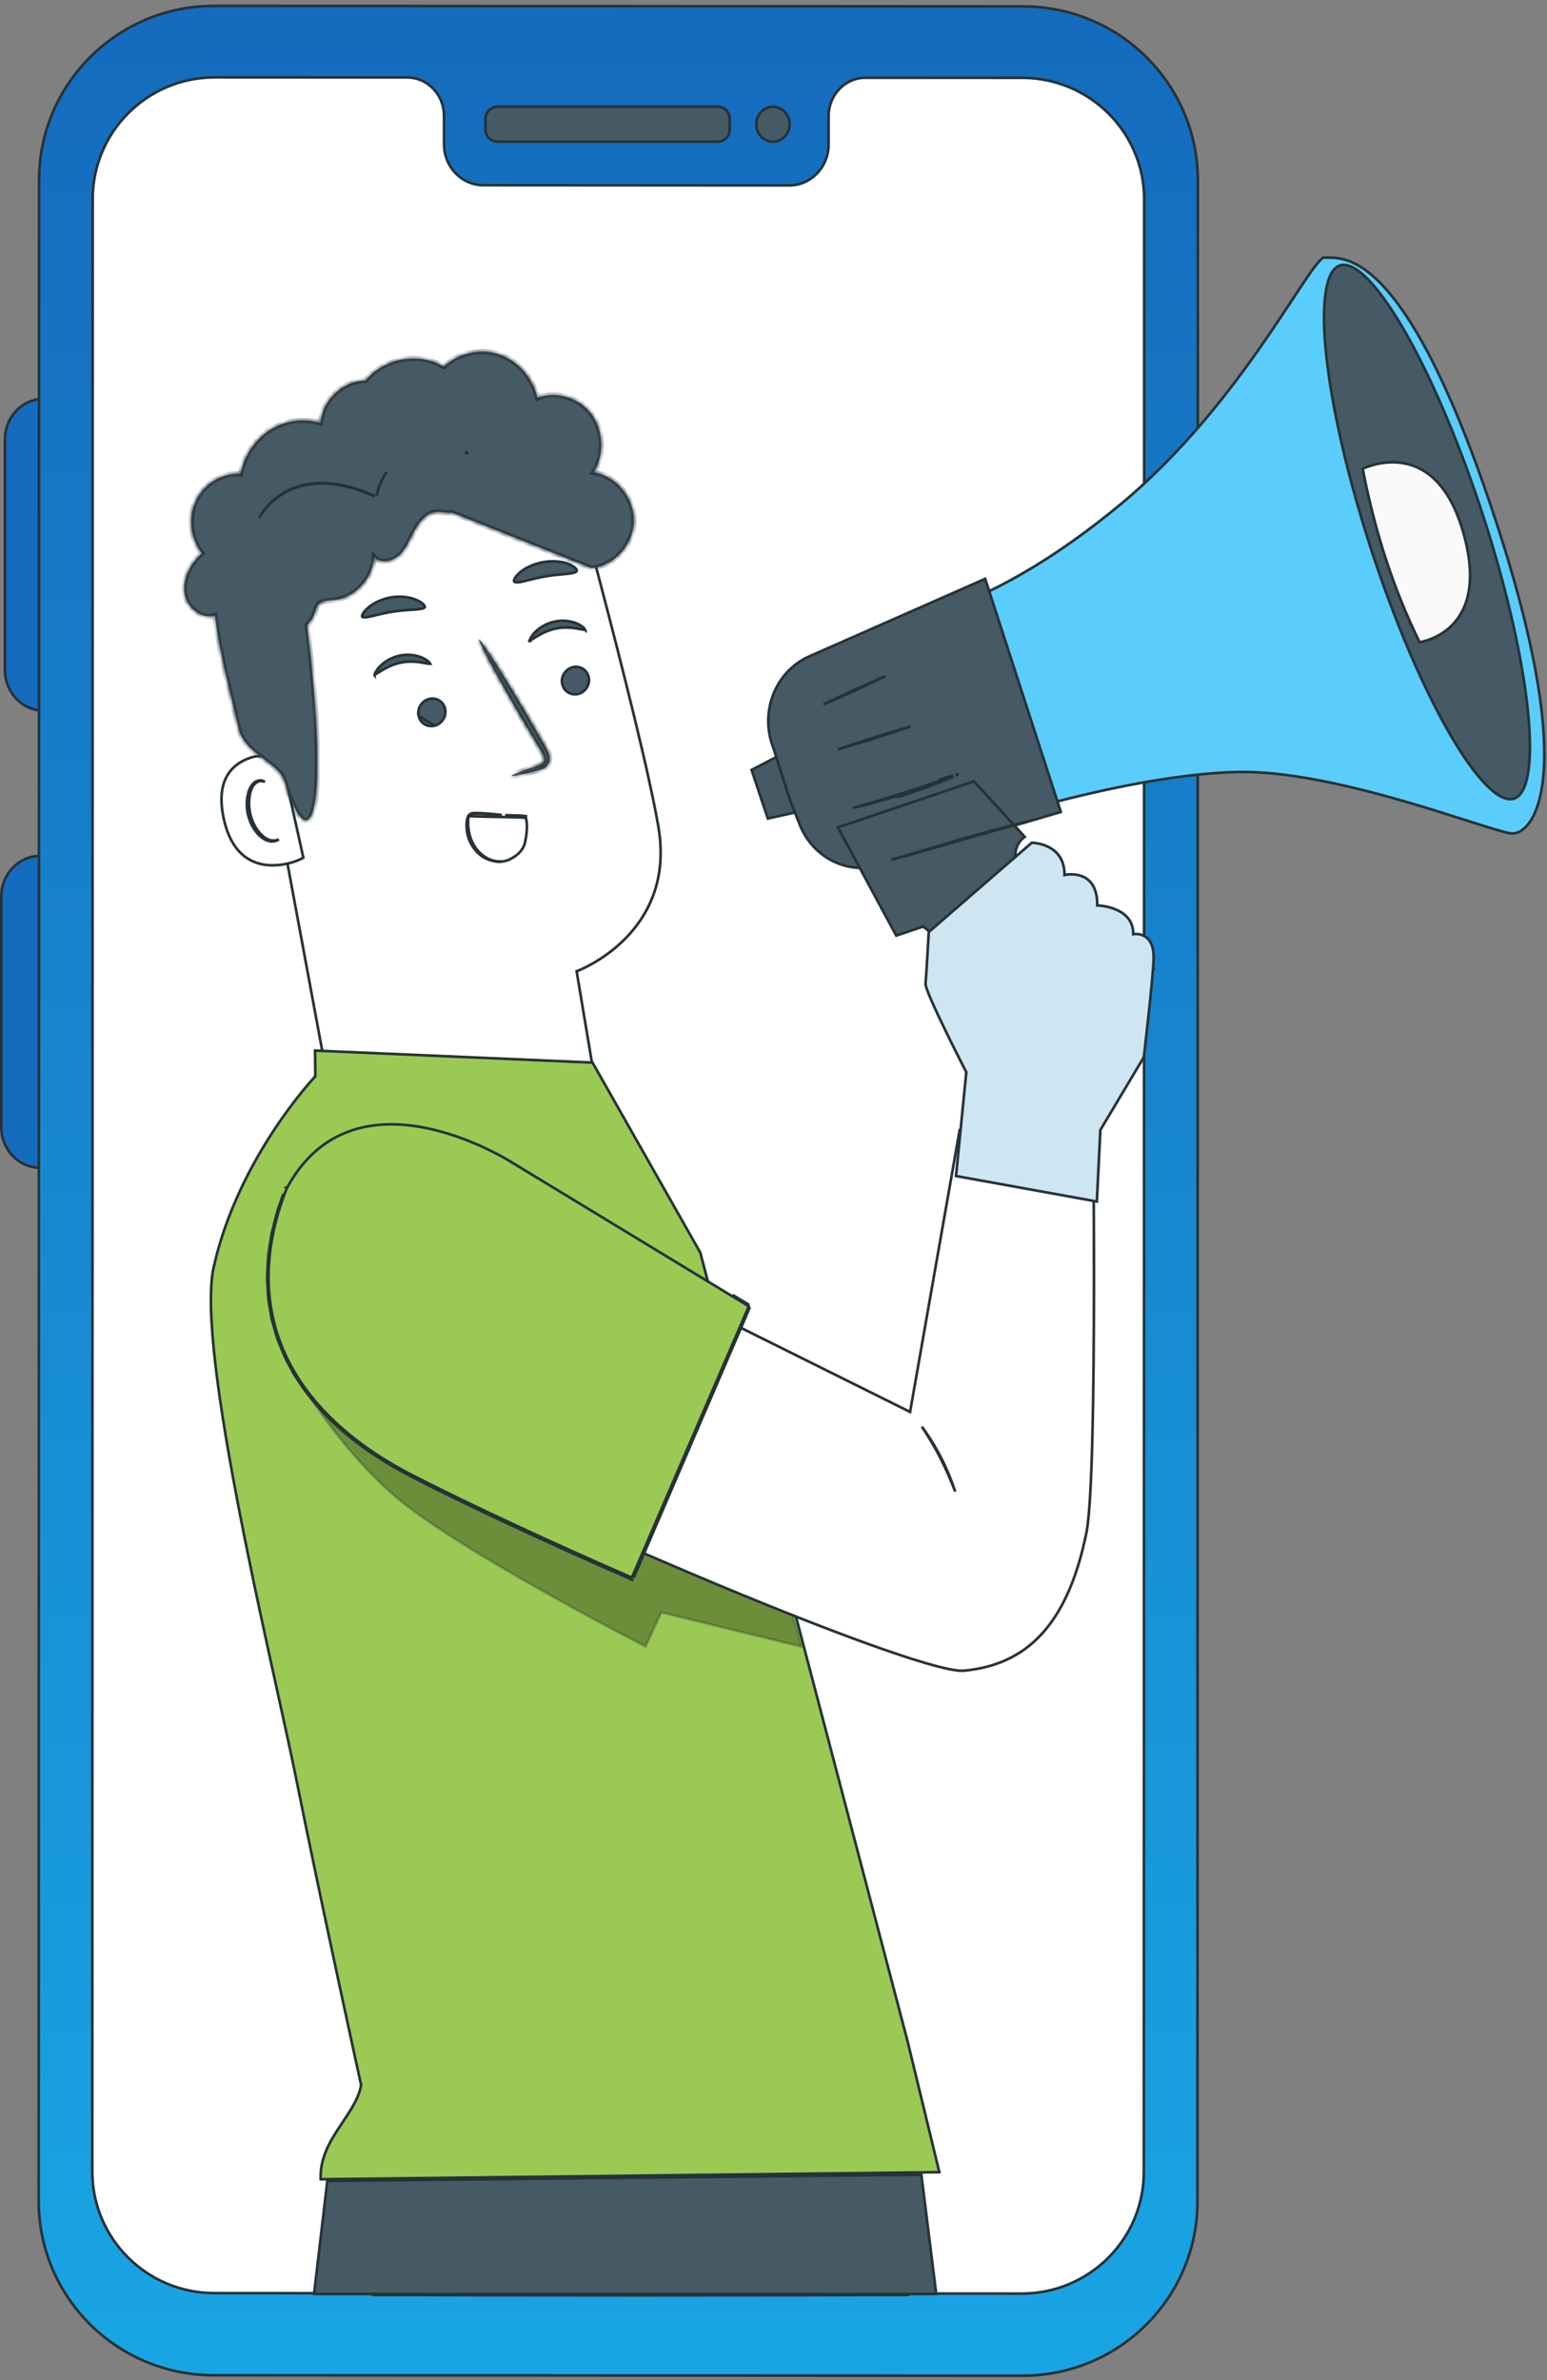 <?xml version="1.0" encoding="UTF-8"?>
<svg xmlns="http://www.w3.org/2000/svg" width="292" height="449" viewBox="0 0 292 449" fill="none">
  <rect x="0" y="0" width="292" height="449" fill="#808080" stroke="none"/>
  <path d="M10.78 134.072H8.272C4.23 134.072 0.934 130.644 0.934 126.392V82.904C0.934 78.653 4.23 75.225 8.272 75.225H10.78V134.072Z" fill="#156BBD" stroke="#263238" stroke-width="0.5"></path>
  <path d="M10.096 220.302H7.588C3.546 220.302 0.25 216.875 0.25 212.623V169.135C0.25 164.883 3.546 161.455 7.588 161.455H10.096V220.302Z" fill="#156BBD" stroke="#263238" stroke-width="0.5"></path>
  <path d="M192.993 448.172L40.296 448.082C22.068 448.073 7.299 433.353 7.303 415.203L7.378 33.979C7.381 15.819 22.171 1.101 40.409 1.111L193.107 1.201C211.335 1.212 226.103 15.932 226.099 34.081L226.024 415.306C226.021 433.464 211.231 448.182 192.993 448.172Z" fill="url(#paint0_linear_327_97)" stroke="#263238" stroke-width="0.5"></path>
  <path d="M163.339 14.667L192.945 14.684C205.67 14.691 215.978 24.966 215.974 37.634L215.901 409.737C215.898 422.414 205.573 432.688 192.843 432.68L40.45 432.592C27.726 432.585 17.417 422.309 17.419 409.639L17.493 37.537C17.495 24.862 27.819 14.586 40.55 14.594L66.463 14.609L76.875 14.616C80.698 14.618 83.813 17.849 83.813 21.854L83.812 27.202C83.812 31.464 87.132 34.939 91.249 34.94L148.957 34.975C153.074 34.976 156.397 31.507 156.397 27.245L156.4 21.896C156.4 17.892 159.517 14.664 163.339 14.667Z" fill="white" stroke="#263238" stroke-width="0.5"></path>
  <path d="M47.697 127.587L47.695 127.578L47.692 127.568C44.912 117.237 45.245 106.937 48.747 98.575C52.245 90.222 58.908 83.793 68.825 81.183L70.694 80.811C70.694 80.811 70.694 80.811 70.694 80.811C89.434 77.082 107.785 89.014 112.852 108.256C117.595 126.266 122.611 146.213 124.28 156.034C125.995 166.121 122.183 172.89 117.944 177.147C115.822 179.278 113.591 180.78 111.89 181.749C111.04 182.233 110.323 182.584 109.82 182.813C109.569 182.928 109.371 183.012 109.236 183.067C109.169 183.095 109.117 183.115 109.083 183.129L109.044 183.144L109.035 183.147L109.033 183.148L109.033 183.148L108.839 183.22L108.873 183.424L113.061 208.427L102.543 235.788L61.678 202.828L47.697 127.587Z" fill="white" stroke="#263238" stroke-width="0.5"></path>
  <path d="M110.543 118.802C110.543 118.802 110.542 118.803 110.541 118.803L110.543 118.802ZM110.311 118.571C110.401 118.672 110.454 118.755 110.481 118.813C110.414 118.818 110.316 118.812 110.178 118.794C110.001 118.771 109.796 118.732 109.554 118.687C109.375 118.653 109.176 118.616 108.954 118.579C107.935 118.406 106.554 118.249 105.018 118.559C103.479 118.846 102.227 119.514 101.32 120.06C101.125 120.178 100.949 120.287 100.792 120.386C100.575 120.521 100.391 120.635 100.231 120.724C100.121 120.785 100.037 120.825 99.975 120.848C99.985 120.782 100.011 120.689 100.061 120.572C100.183 120.283 100.428 119.889 100.826 119.446L100.826 119.446L100.827 119.445C101.602 118.572 103.029 117.581 104.833 117.23C106.636 116.884 108.274 117.276 109.259 117.804L109.259 117.804L109.261 117.805C109.767 118.071 110.113 118.348 110.311 118.571ZM99.889 120.87C99.889 120.87 99.89 120.87 99.891 120.87C99.889 120.87 99.888 120.87 99.889 120.87ZM99.969 120.934C99.97 120.936 99.971 120.938 99.971 120.938C99.97 120.938 99.97 120.937 99.969 120.934ZM110.501 118.871C110.501 118.873 110.501 118.874 110.501 118.874C110.501 118.874 110.5 118.873 110.501 118.871Z" fill="#455A64" stroke="#263238" stroke-width="0.5"></path>
  <path d="M82.051 136.892L82.051 136.892C83.437 136.535 84.315 135.118 84.013 133.729C83.713 132.347 82.357 131.514 80.978 131.869C79.597 132.225 78.717 133.646 79.019 135.034L82.051 136.892ZM82.051 136.892C80.676 137.247 79.32 136.417 79.019 135.034L82.051 136.892ZM111.115 127.736L111.115 127.736C111.418 129.125 110.539 130.543 109.154 130.9C107.778 131.254 106.422 130.424 106.122 129.043C105.82 127.653 106.699 126.234 108.081 125.877C109.459 125.522 110.815 126.355 111.115 127.736Z" fill="#455A64" stroke="#263238" stroke-width="0.5"></path>
  <path d="M81.284 125.225C81.284 125.225 81.284 125.225 81.283 125.226L81.284 125.225ZM81.051 124.995C81.14 125.095 81.194 125.177 81.221 125.236C81.154 125.24 81.056 125.235 80.919 125.217C80.742 125.194 80.536 125.155 80.292 125.11C80.114 125.076 79.915 125.039 79.694 125.002C78.674 124.83 77.293 124.673 75.758 124.983C74.221 125.27 72.968 125.937 72.061 126.483C71.865 126.601 71.69 126.71 71.532 126.808C71.316 126.943 71.132 127.058 70.972 127.147C70.861 127.208 70.777 127.248 70.714 127.271C70.725 127.205 70.751 127.113 70.8 126.997C70.922 126.709 71.167 126.315 71.566 125.871L71.566 125.871L71.567 125.87C72.342 124.997 73.768 124.006 75.572 123.655C77.376 123.307 79.013 123.701 79.998 124.229L79.998 124.229L80 124.23C80.505 124.495 80.851 124.772 81.051 124.995ZM70.628 127.293C70.628 127.293 70.629 127.293 70.63 127.293C70.629 127.293 70.628 127.293 70.628 127.293ZM70.709 127.357C70.71 127.36 70.71 127.362 70.71 127.362C70.71 127.362 70.709 127.361 70.709 127.357ZM81.242 125.295C81.242 125.297 81.242 125.298 81.242 125.298C81.242 125.298 81.242 125.297 81.242 125.295Z" fill="#455A64" stroke="#263238" stroke-width="0.5"></path>
  <mask id="path-9-inside-1_327_97" fill="white">
    <path d="M96.527 146.382C96.48 146.206 98.275 145.502 101.211 144.502C101.959 144.268 102.652 143.966 102.682 143.395C102.757 142.784 102.282 141.989 101.743 141.133C100.674 139.348 99.556 137.474 98.381 135.511C93.673 127.492 90.111 120.837 90.421 120.641C90.732 120.446 94.8 126.787 99.507 134.807C100.648 136.789 101.74 138.676 102.78 140.483C103.233 141.333 103.917 142.261 103.746 143.534C103.649 144.17 103.168 144.714 102.705 144.949C102.243 145.203 101.816 145.296 101.443 145.394C98.446 146.168 96.571 146.556 96.527 146.382Z"></path>
  </mask>
  <path d="M96.527 146.382C96.48 146.206 98.275 145.502 101.211 144.502C101.959 144.268 102.652 143.966 102.682 143.395C102.757 142.784 102.282 141.989 101.743 141.133C100.674 139.348 99.556 137.474 98.381 135.511C93.673 127.492 90.111 120.837 90.421 120.641C90.732 120.446 94.8 126.787 99.507 134.807C100.648 136.789 101.74 138.676 102.78 140.483C103.233 141.333 103.917 142.261 103.746 143.534C103.649 144.17 103.168 144.714 102.705 144.949C102.243 145.203 101.816 145.296 101.443 145.394C98.446 146.168 96.571 146.556 96.527 146.382Z" fill="#455A64"></path>
  <path d="M96.527 146.382L97.011 146.259L97.01 146.253L96.527 146.382ZM101.211 144.502L101.062 144.024L101.05 144.028L101.211 144.502ZM102.682 143.395L102.186 143.335L102.184 143.352L102.183 143.369L102.682 143.395ZM101.743 141.133L101.313 141.39L101.32 141.4L101.743 141.133ZM98.381 135.511L97.95 135.764L97.952 135.768L98.381 135.511ZM90.421 120.641L90.156 120.217L90.154 120.218L90.421 120.641ZM99.507 134.807L99.94 134.558L99.938 134.554L99.507 134.807ZM102.78 140.483L103.222 140.248L103.218 140.241L103.214 140.234L102.78 140.483ZM103.746 143.534L104.24 143.609L104.242 143.6L103.746 143.534ZM102.705 144.949L102.478 144.503L102.471 144.507L102.464 144.511L102.705 144.949ZM101.443 145.394L101.568 145.879L101.57 145.878L101.443 145.394ZM97.01 146.253C97.067 146.467 96.958 146.617 96.939 146.643C96.909 146.683 96.885 146.698 96.895 146.691C96.91 146.679 96.957 146.649 97.054 146.6C97.24 146.504 97.534 146.376 97.936 146.215C98.734 145.897 99.907 145.474 101.373 144.975L101.05 144.028C99.58 144.529 98.387 144.959 97.565 145.287C97.157 145.45 96.827 145.592 96.598 145.71C96.487 145.767 96.379 145.828 96.293 145.892C96.253 145.923 96.192 145.973 96.14 146.042C96.098 146.098 95.981 146.274 96.043 146.51L97.01 146.253ZM101.361 144.979C101.74 144.86 102.157 144.71 102.489 144.494C102.823 144.276 103.154 143.935 103.182 143.422L102.183 143.369C102.18 143.426 102.15 143.521 101.943 143.656C101.734 143.792 101.43 143.909 101.062 144.025L101.361 144.979ZM103.179 143.456C103.233 143.009 103.085 142.552 102.897 142.146C102.704 141.73 102.434 141.291 102.165 140.866L101.32 141.4C101.591 141.83 101.828 142.217 101.989 142.566C102.155 142.924 102.206 143.171 102.186 143.335L103.179 143.456ZM102.172 140.876C101.106 139.096 99.982 137.213 98.81 135.254L97.952 135.768C99.129 137.735 100.242 139.599 101.314 141.39L102.172 140.876ZM98.812 135.258C96.46 131.252 94.396 127.589 92.96 124.906C92.241 123.563 91.683 122.472 91.325 121.707C91.144 121.322 91.021 121.033 90.952 120.84C90.916 120.739 90.904 120.687 90.901 120.67C90.899 120.659 90.906 120.687 90.9 120.737C90.895 120.772 90.87 120.949 90.688 121.063L90.154 120.218C89.953 120.345 89.915 120.547 89.906 120.619C89.896 120.706 89.906 120.784 89.914 120.834C89.932 120.94 89.968 121.058 90.01 121.175C90.095 121.414 90.235 121.739 90.419 122.131C90.789 122.92 91.357 124.03 92.078 125.378C93.522 128.076 95.593 131.751 97.95 135.764L98.812 135.258ZM90.686 121.065C90.498 121.182 90.321 121.124 90.281 121.108C90.23 121.089 90.205 121.067 90.213 121.073C90.225 121.082 90.263 121.116 90.332 121.195C90.466 121.347 90.657 121.594 90.904 121.937C91.395 122.618 92.074 123.634 92.894 124.914C94.534 127.47 96.724 131.054 99.075 135.061L99.938 134.554C97.582 130.54 95.385 126.944 93.736 124.374C92.912 123.09 92.222 122.056 91.716 121.352C91.464 121.003 91.249 120.724 91.083 120.534C91.002 120.443 90.916 120.353 90.831 120.287C90.791 120.255 90.725 120.208 90.641 120.175C90.567 120.146 90.363 120.087 90.156 120.217L90.686 121.065ZM99.073 135.057C100.216 137.039 101.307 138.925 102.347 140.733L103.214 140.234C102.174 138.427 101.081 136.538 99.94 134.558L99.073 135.057ZM102.339 140.719C102.837 141.651 103.395 142.397 103.25 143.467L104.242 143.6C104.44 142.125 103.63 141.014 103.222 140.248L102.339 140.719ZM103.252 143.458C103.183 143.911 102.822 144.329 102.478 144.503L102.931 145.395C103.515 145.099 104.116 144.43 104.24 143.609L103.252 143.458ZM102.464 144.511C102.068 144.728 101.709 144.807 101.315 144.911L101.57 145.878C101.923 145.785 102.418 145.677 102.945 145.388L102.464 144.511ZM101.318 144.91C99.822 145.296 98.614 145.584 97.778 145.753C97.358 145.838 97.044 145.891 96.84 145.912C96.734 145.923 96.68 145.924 96.664 145.922C96.653 145.921 96.686 145.922 96.736 145.941C96.774 145.956 96.954 146.034 97.011 146.259L96.042 146.504C96.104 146.751 96.304 146.847 96.376 146.874C96.46 146.907 96.541 146.916 96.591 146.92C96.697 146.927 96.821 146.92 96.944 146.907C97.197 146.88 97.548 146.82 97.977 146.733C98.838 146.559 100.066 146.266 101.568 145.879L101.318 144.91Z" fill="#263238" mask="url(#path-9-inside-1_327_97)"></path>
  <path d="M69.552 114.593L69.552 114.592C70.528 113.764 72.109 112.953 73.969 112.669C75.827 112.388 77.535 112.698 78.66 113.205L78.661 113.205C79.231 113.459 79.648 113.741 79.905 113.997C80.034 114.125 80.115 114.24 80.159 114.334C80.202 114.425 80.203 114.483 80.195 114.514C80.17 114.597 80.07 114.703 79.749 114.796C79.437 114.886 78.998 114.939 78.444 114.982C78.182 115.003 77.897 115.021 77.593 115.04C76.63 115.102 75.476 115.175 74.262 115.374C73.043 115.545 71.913 115.819 70.97 116.048C70.671 116.12 70.391 116.188 70.133 116.247C69.588 116.371 69.153 116.45 68.831 116.457C68.499 116.463 68.392 116.39 68.355 116.33C68.343 116.305 68.33 116.25 68.351 116.146C68.373 116.039 68.427 115.901 68.523 115.737C68.715 115.409 69.057 115.01 69.552 114.593Z" fill="#455A64" stroke="#263238" stroke-width="0.5"></path>
  <path d="M97.992 108.117L97.992 108.117L97.993 108.116C98.912 107.269 100.577 106.381 102.582 106.037C104.587 105.695 106.418 105.984 107.531 106.481L107.532 106.482C108.101 106.734 108.479 107.011 108.687 107.254C108.897 107.5 108.889 107.65 108.857 107.716C108.781 107.838 108.605 107.954 108.264 108.051C107.926 108.147 107.481 108.211 106.94 108.267C106.679 108.294 106.398 108.319 106.1 108.345C105.177 108.428 104.093 108.525 102.961 108.736C101.823 108.913 100.764 109.183 99.863 109.412C99.572 109.487 99.297 109.557 99.042 109.618C98.511 109.745 98.069 109.834 97.721 109.855C97.369 109.876 97.174 109.823 97.073 109.738C97.029 109.692 96.975 109.553 97.107 109.243C97.237 108.94 97.52 108.548 97.992 108.117Z" fill="#455A64" stroke="#263238" stroke-width="0.5"></path>
  <path d="M53.933 146.839L53.933 146.839C54.576 149.721 55.401 153.426 56.071 156.444C56.406 157.953 56.702 159.29 56.917 160.267C57.025 160.756 57.112 161.154 57.173 161.439C57.204 161.581 57.228 161.694 57.245 161.776C57.247 161.785 57.249 161.793 57.251 161.801C57.249 161.802 57.248 161.803 57.246 161.805C57.17 161.858 57.047 161.93 56.879 162.014C56.546 162.182 56.057 162.388 55.456 162.584C54.252 162.976 52.616 163.318 50.892 163.226C49.172 163.134 47.372 162.61 45.822 161.277C44.273 159.943 42.95 157.78 42.22 154.369L41.997 154.417L42.22 154.369C41.396 150.52 41.893 147.907 42.996 146.131C44.101 144.353 45.84 143.373 47.584 142.843L47.585 142.843C50.364 141.999 53.267 143.852 53.933 146.839Z" fill="white" stroke="#263238" stroke-width="0.5"></path>
  <path d="M49.739 147.35C49.83 147.398 49.91 147.452 49.981 147.511C49.625 147.316 49.148 147.246 48.638 147.499C47.85 147.847 47.355 148.803 47.163 149.931C46.943 151.056 46.949 152.345 47.259 153.628C47.566 154.899 48.148 156.062 48.853 156.937C49.552 157.805 50.399 158.423 51.244 158.54C51.778 158.617 52.257 158.517 52.632 158.354C52.294 158.58 51.818 158.758 51.233 158.737C50.305 158.676 49.375 158.122 48.584 157.22C47.794 156.321 47.161 155.096 46.83 153.75C46.499 152.388 46.522 151.011 46.804 149.834L46.804 149.834L46.806 149.824C46.919 149.255 47.143 148.69 47.453 148.234C47.764 147.777 48.15 147.447 48.581 147.314L48.581 147.314L48.591 147.31C49.011 147.161 49.434 147.191 49.739 147.35Z" fill="#FF9A6C" stroke="#263238" stroke-width="0.5"></path>
  <mask id="path-15-inside-2_327_97" fill="white">
    <path fill-rule="evenodd" clip-rule="evenodd" d="M119.657 98.361C119.55 102.809 115.871 106.852 111.625 107.188L85.303 96.713C84.793 96.809 84.268 96.735 83.741 96.662C83.334 96.605 82.925 96.548 82.52 96.568C80.715 96.656 79.305 98.23 78.392 99.86C78.136 100.315 77.901 100.787 77.665 101.259C77.058 102.474 76.452 103.688 75.51 104.626C74.201 105.927 71.914 106.451 70.647 105.106C70.378 109.229 66.942 112.873 62.999 113.213C62.881 113.223 62.761 113.232 62.638 113.241C61.584 113.319 60.415 113.405 59.911 114.333C59.703 114.714 59.584 115.095 59.467 115.47C59.318 115.95 59.171 116.419 58.847 116.865C58.559 117.259 58.274 117.616 57.988 117.953C62.318 153.241 58.743 163.605 53.602 147.164C53.158 145.745 51.657 144.619 50.022 143.392C47.944 141.833 45.648 140.11 45.02 137.414C44.677 135.939 44.31 134.424 43.937 132.887C42.581 127.294 41.154 121.413 40.572 116.12C38.137 116.936 35.283 114.751 34.837 112.037C34.362 109.154 35.955 106.266 38.085 104.364C35.9 101.639 35.453 97.524 36.998 94.356C38.542 91.189 41.99 89.149 45.385 89.394C46.142 85.437 48.835 81.941 52.373 80.324C54.901 79.168 57.809 79.001 60.466 79.768C60.517 79.245 60.614 78.727 60.759 78.22C61.811 74.542 65.319 71.792 68.993 71.768C72.531 67.489 79.064 66.324 83.761 69.132C86.551 66.56 90.661 65.657 94.205 66.838C97.749 68.018 100.602 71.241 101.453 75.026C104.998 73.69 109.296 74.978 111.625 78.073C113.954 81.168 114.139 85.836 112.061 89.122C116.286 89.681 119.765 93.911 119.657 98.361Z"></path>
  </mask>
  <path fill-rule="evenodd" clip-rule="evenodd" d="M119.657 98.361C119.55 102.809 115.871 106.852 111.625 107.188L85.303 96.713C84.793 96.809 84.268 96.735 83.741 96.662C83.334 96.605 82.925 96.548 82.52 96.568C80.715 96.656 79.305 98.23 78.392 99.86C78.136 100.315 77.901 100.787 77.665 101.259C77.058 102.474 76.452 103.688 75.51 104.626C74.201 105.927 71.914 106.451 70.647 105.106C70.378 109.229 66.942 112.873 62.999 113.213C62.881 113.223 62.761 113.232 62.638 113.241C61.584 113.319 60.415 113.405 59.911 114.333C59.703 114.714 59.584 115.095 59.467 115.47C59.318 115.95 59.171 116.419 58.847 116.865C58.559 117.259 58.274 117.616 57.988 117.953C62.318 153.241 58.743 163.605 53.602 147.164C53.158 145.745 51.657 144.619 50.022 143.392C47.944 141.833 45.648 140.11 45.02 137.414C44.677 135.939 44.31 134.424 43.937 132.887C42.581 127.294 41.154 121.413 40.572 116.12C38.137 116.936 35.283 114.751 34.837 112.037C34.362 109.154 35.955 106.266 38.085 104.364C35.9 101.639 35.453 97.524 36.998 94.356C38.542 91.189 41.99 89.149 45.385 89.394C46.142 85.437 48.835 81.941 52.373 80.324C54.901 79.168 57.809 79.001 60.466 79.768C60.517 79.245 60.614 78.727 60.759 78.22C61.811 74.542 65.319 71.792 68.993 71.768C72.531 67.489 79.064 66.324 83.761 69.132C86.551 66.56 90.661 65.657 94.205 66.838C97.749 68.018 100.602 71.241 101.453 75.026C104.998 73.69 109.296 74.978 111.625 78.073C113.954 81.168 114.139 85.836 112.061 89.122C116.286 89.681 119.765 93.911 119.657 98.361Z" fill="#455A64"></path>
  <path d="M111.625 107.188L111.44 107.652L111.549 107.696L111.665 107.686L111.625 107.188ZM119.657 98.361L120.157 98.373L120.157 98.373L119.657 98.361ZM85.303 96.713L85.487 96.249L85.353 96.195L85.211 96.222L85.303 96.713ZM83.741 96.662L83.671 97.157L83.671 97.157L83.741 96.662ZM82.52 96.568L82.544 97.067L82.544 97.067L82.52 96.568ZM78.392 99.86L77.956 99.615L77.956 99.615L78.392 99.86ZM77.665 101.259L78.112 101.483L78.112 101.483L77.665 101.259ZM75.51 104.626L75.862 104.981L75.862 104.981L75.51 104.626ZM70.647 105.106L71.011 104.763L70.223 103.926L70.148 105.073L70.647 105.106ZM62.999 113.213L63.042 113.711L63.042 113.711L62.999 113.213ZM62.638 113.241L62.601 112.742L62.601 112.742L62.638 113.241ZM59.911 114.333L60.35 114.572L60.35 114.572L59.911 114.333ZM59.467 115.47L58.99 115.321L58.99 115.321L59.467 115.47ZM58.847 116.865L59.251 117.16L59.252 117.159L58.847 116.865ZM57.988 117.953L57.607 117.628L57.465 117.796L57.492 118.013L57.988 117.953ZM53.602 147.164L53.124 147.314L53.124 147.314L53.602 147.164ZM50.022 143.392L50.322 142.992L50.322 142.992L50.022 143.392ZM45.02 137.414L44.533 137.527L44.533 137.527L45.02 137.414ZM43.937 132.887L44.423 132.77L44.423 132.77L43.937 132.887ZM40.572 116.12L41.069 116.065L41.001 115.449L40.413 115.646L40.572 116.12ZM34.837 112.037L35.33 111.956L35.33 111.956L34.837 112.037ZM38.085 104.364L38.418 104.737L38.771 104.421L38.475 104.051L38.085 104.364ZM45.385 89.394L45.349 89.893L45.792 89.925L45.876 89.488L45.385 89.394ZM52.373 80.324L52.581 80.779L52.581 80.779L52.373 80.324ZM60.466 79.768L60.328 80.248L60.905 80.415L60.964 79.816L60.466 79.768ZM60.759 78.22L61.239 78.358L61.239 78.358L60.759 78.22ZM68.993 71.768L68.996 72.268L69.229 72.267L69.378 72.087L68.993 71.768ZM83.761 69.132L83.504 69.561L83.825 69.753L84.1 69.5L83.761 69.132ZM94.205 66.838L94.363 66.364L94.363 66.364L94.205 66.838ZM101.453 75.026L100.965 75.135L101.091 75.696L101.629 75.493L101.453 75.026ZM112.061 89.122L111.638 88.855L111.221 89.515L111.995 89.618L112.061 89.122ZM111.665 107.686C116.183 107.328 120.044 103.059 120.157 98.373L119.157 98.349C119.055 102.559 115.558 106.375 111.586 106.689L111.665 107.686ZM85.118 97.178L111.44 107.652L111.81 106.723L85.487 96.249L85.118 97.178ZM83.671 97.157C84.183 97.228 84.79 97.318 85.394 97.205L85.211 96.222C84.795 96.299 84.353 96.242 83.81 96.166L83.671 97.157ZM82.544 97.067C82.894 97.05 83.256 97.099 83.671 97.157L83.81 96.166C83.411 96.111 82.955 96.046 82.495 96.068L82.544 97.067ZM78.828 100.104C79.728 98.498 81.018 97.142 82.544 97.067L82.495 96.068C80.411 96.17 78.882 97.962 77.956 99.615L78.828 100.104ZM78.112 101.483C78.349 101.009 78.579 100.548 78.828 100.104L77.956 99.615C77.693 100.083 77.452 100.566 77.218 101.036L78.112 101.483ZM75.862 104.981C76.873 103.975 77.513 102.683 78.112 101.483L77.218 101.036C76.604 102.265 76.031 103.402 75.157 104.272L75.862 104.981ZM70.283 105.448C71.055 106.268 72.122 106.495 73.132 106.353C74.138 106.212 75.135 105.704 75.862 104.981L75.157 104.272C74.576 104.849 73.776 105.253 72.993 105.363C72.217 105.472 71.506 105.289 71.011 104.763L70.283 105.448ZM63.042 113.711C67.247 113.348 70.862 109.491 71.146 105.138L70.148 105.073C69.894 108.966 66.636 112.397 62.956 112.715L63.042 113.711ZM62.675 113.74C62.797 113.731 62.921 113.721 63.042 113.711L62.957 112.715C62.842 112.724 62.724 112.733 62.601 112.742L62.675 113.74ZM60.35 114.572C60.518 114.262 60.803 114.071 61.213 113.947C61.637 113.818 62.135 113.779 62.675 113.74L62.601 112.742C62.087 112.78 61.473 112.823 60.923 112.99C60.359 113.16 59.807 113.476 59.471 114.094L60.35 114.572ZM59.945 115.619C60.063 115.239 60.169 114.904 60.35 114.572L59.471 114.094C59.237 114.525 59.105 114.951 58.99 115.321L59.945 115.619ZM59.252 117.159C59.631 116.637 59.797 116.091 59.945 115.619L58.99 115.321C58.838 115.808 58.712 116.201 58.443 116.572L59.252 117.159ZM58.369 118.277C58.662 117.932 58.955 117.565 59.251 117.16L58.443 116.571C58.164 116.953 57.886 117.3 57.607 117.628L58.369 118.277ZM53.124 147.314C53.771 149.381 54.397 151.042 54.992 152.292C55.579 153.523 56.163 154.419 56.753 154.889C57.056 155.13 57.405 155.295 57.788 155.281C58.18 155.267 58.506 155.068 58.761 154.786C59.244 154.253 59.586 153.3 59.837 152.055C60.346 149.522 60.546 145.384 60.352 139.699C60.158 134.003 59.568 126.724 58.484 117.892L57.492 118.013C58.573 126.825 59.16 134.074 59.352 139.733C59.546 145.402 59.342 149.444 58.856 151.858C58.609 153.087 58.306 153.799 58.02 154.115C57.891 154.258 57.801 154.28 57.751 154.282C57.691 154.284 57.569 154.261 57.376 154.107C56.976 153.788 56.472 153.073 55.895 151.862C55.328 150.67 54.718 149.058 54.079 147.015L53.124 147.314ZM49.721 143.792C50.546 144.41 51.303 144.979 51.912 145.566C52.52 146.153 52.939 146.719 53.124 147.314L54.079 147.015C53.821 146.19 53.268 145.484 52.606 144.846C51.944 144.208 51.133 143.601 50.322 142.992L49.721 143.792ZM44.533 137.527C45.209 140.431 47.677 142.258 49.721 143.792L50.322 142.992C48.211 141.408 46.087 139.789 45.507 137.3L44.533 137.527ZM43.451 133.005C43.824 134.542 44.191 136.055 44.533 137.527L45.507 137.301C45.163 135.823 44.795 134.306 44.423 132.77L43.451 133.005ZM40.075 116.175C40.661 121.506 42.096 127.42 43.451 133.005L44.423 132.77C43.065 127.169 41.647 121.32 41.069 116.065L40.075 116.175ZM34.343 112.119C34.59 113.618 35.496 114.954 36.664 115.806C37.831 116.658 39.321 117.066 40.73 116.594L40.413 115.646C39.388 115.989 38.233 115.713 37.253 114.998C36.274 114.284 35.53 113.171 35.33 111.956L34.343 112.119ZM37.752 103.991C35.55 105.957 33.83 109.004 34.343 112.119L35.33 111.956C34.893 109.303 36.36 106.574 38.418 104.737L37.752 103.991ZM36.548 94.137C34.92 97.477 35.388 101.799 37.694 104.677L38.475 104.051C36.413 101.478 35.987 97.572 37.447 94.576L36.548 94.137ZM45.421 88.895C41.813 88.635 38.178 90.794 36.548 94.137L37.447 94.576C38.906 91.583 42.167 89.663 45.349 89.893L45.421 88.895ZM52.165 79.869C48.474 81.556 45.68 85.191 44.894 89.3L45.876 89.488C46.604 85.683 49.196 82.325 52.581 80.779L52.165 79.869ZM60.605 79.287C57.839 78.489 54.808 78.662 52.165 79.869L52.581 80.779C54.995 79.675 57.78 79.513 60.328 80.248L60.605 79.287ZM60.278 78.083C60.125 78.619 60.022 79.167 59.968 79.719L60.964 79.816C61.012 79.322 61.103 78.834 61.239 78.358L60.278 78.083ZM68.99 71.268C65.081 71.294 61.388 74.204 60.278 78.083L61.239 78.358C62.234 74.881 65.557 72.291 68.996 72.268L68.99 71.268ZM84.017 68.703C79.104 65.765 72.299 66.984 68.607 71.45L69.378 72.087C72.762 67.994 79.024 66.882 83.504 69.561L84.017 68.703ZM94.363 66.364C90.643 65.124 86.344 66.072 83.422 68.765L84.1 69.5C86.759 67.049 90.679 66.191 94.047 67.312L94.363 66.364ZM101.94 74.916C101.053 70.969 98.081 67.602 94.363 66.364L94.047 67.312C97.417 68.435 100.151 71.514 100.965 75.135L101.94 74.916ZM112.025 77.773C109.566 74.506 105.036 73.142 101.276 74.558L101.629 75.493C104.96 74.239 109.026 75.451 111.226 78.374L112.025 77.773ZM112.483 89.389C114.672 85.929 114.479 81.034 112.025 77.773L111.226 78.374C113.429 81.302 113.606 85.744 111.638 88.855L112.483 89.389ZM120.157 98.373C120.271 93.686 116.621 89.221 112.126 88.626L111.995 89.618C115.95 90.141 119.259 94.137 119.157 98.349L120.157 98.373Z" fill="#263238" mask="url(#path-15-inside-2_327_97)"></path>
  <path d="M88.207 85.471C88.213 85.461 88.145 85.409 88.007 85.319C88.001 85.328 87.996 85.336 87.99 85.346L88.207 85.471ZM88.207 85.471C88.199 85.486 88.121 85.451 87.974 85.38L88.207 85.471ZM51.815 94.259C50.599 95.247 49.618 96.44 48.909 97.718C49.609 96.423 50.587 95.212 51.803 94.212L51.805 94.211C53.067 93.161 54.562 92.308 56.21 91.789C57.862 91.271 59.64 91.076 61.444 91.145C64.766 91.289 67.855 92.304 70.567 93.508C70.563 93.526 70.56 93.544 70.556 93.562C67.847 92.377 64.751 91.371 61.441 91.229L61.44 91.229C59.645 91.159 57.864 91.352 56.219 91.863L56.218 91.863C54.574 92.376 53.076 93.221 51.815 94.259ZM72.972 89.043C72.161 90.259 71.521 91.671 71.166 93.23C71.158 93.226 71.15 93.222 71.141 93.219C71.506 91.656 72.155 90.249 72.972 89.043Z" fill="#455A64" stroke="#263238" stroke-width="0.5"></path>
  <path d="M96.32 162.067L96.32 162.067C95.24 162.625 93.906 162.713 92.778 162.283C89.533 161.049 87.979 157.586 88.424 153.951C89.976 154.038 91.904 154.071 93.825 154.103L93.83 154.103C95.777 154.137 97.716 154.17 99.264 154.257C99.62 155.71 99.43 157.237 99.133 158.768C98.823 160.36 97.686 161.363 96.32 162.067Z" fill="white" stroke="#263238" stroke-width="0.5"></path>
  <path d="M98.439 153.867C98.783 153.9 99.046 153.927 99.219 153.952C99.214 153.971 99.21 153.993 99.21 154.017H99.21L98.439 153.867ZM98.439 153.867C98.411 153.868 98.382 153.868 98.352 153.869C97.649 153.881 96.628 153.862 95.367 153.779L95.367 153.779L95.365 153.779C95.365 153.779 95.365 153.779 95.364 153.779L98.439 153.867ZM91.073 161.463C92.243 162.265 93.563 162.55 94.693 162.534C93.568 162.598 92.251 162.359 91.032 161.564C89.61 160.617 88.465 158.891 88.148 156.863C88.073 156.358 88.048 155.853 88.075 155.355C88.077 155.326 88.08 155.297 88.083 155.269C88.127 154.784 88.169 154.34 88.425 153.914L88.425 153.914C88.547 153.71 88.758 153.533 88.97 153.463L88.97 153.463L88.973 153.461C89.201 153.382 89.418 153.376 89.643 153.374C89.818 153.38 89.991 153.385 90.163 153.391C90.423 153.399 90.68 153.407 90.933 153.415C92.326 153.486 93.593 153.619 94.705 153.738C94.524 153.726 94.338 153.714 94.148 153.701C93.172 153.636 92.087 153.564 90.928 153.528L90.928 153.528L90.924 153.528C90.699 153.524 90.47 153.521 90.24 153.518C90.045 153.515 89.848 153.513 89.651 153.51L89.651 153.51H89.647C89.204 153.51 88.765 153.581 88.519 154.01C88.401 154.199 88.334 154.425 88.291 154.65C88.247 154.879 88.225 155.125 88.207 155.357L88.207 155.357L88.207 155.364C88.183 155.847 88.208 156.339 88.282 156.829L88.282 156.829L88.282 156.831C88.588 158.798 89.692 160.506 91.072 161.462L91.073 161.463Z" fill="#455A64" stroke="#263238" stroke-width="0.5"></path>
  <path d="M173.028 116.42C173.134 116.402 173.264 116.378 173.418 116.347C173.893 116.253 174.595 116.097 175.51 115.85C177.339 115.356 180.017 114.494 183.423 113.027C190.236 110.092 199.96 104.732 211.633 95.03C223.313 85.322 232.31 73.573 238.708 64.311C240.722 61.394 242.485 58.716 243.99 56.428C244.871 55.089 245.664 53.883 246.368 52.843C247.325 51.429 248.115 50.32 248.745 49.579C249.061 49.208 249.328 48.938 249.548 48.77C249.78 48.592 249.909 48.566 249.964 48.574C250.147 48.602 250.363 48.608 250.596 48.61C250.663 48.61 250.732 48.611 250.803 48.611C250.986 48.611 251.183 48.612 251.4 48.619C251.997 48.636 252.725 48.696 253.579 48.913C255.283 49.348 257.52 50.417 260.226 53.084C265.648 58.428 272.932 70.159 281.565 95.913C290.198 121.666 292.106 137.165 291.332 146.147C290.945 150.638 289.889 153.479 288.688 155.158C287.487 156.837 286.159 157.336 285.198 157.221C284.682 157.159 283.783 156.93 282.549 156.567C281.322 156.206 279.782 155.719 277.993 155.149C277.711 155.059 277.422 154.967 277.128 154.873C273.695 153.778 269.462 152.428 264.852 151.102C254.85 148.223 243.038 145.446 233.731 145.633C224.438 145.821 213.668 147.835 205.229 149.799C201.008 150.781 197.367 151.752 194.78 152.477C193.487 152.84 192.458 153.141 191.751 153.352C191.398 153.457 191.126 153.54 190.941 153.596C190.915 153.604 190.89 153.612 190.867 153.619L173.028 116.42Z" fill="#5BCDFD" stroke="#263238" stroke-width="0.5"></path>
  <path d="M148.437 141.82L152.71 152.677L144.93 154.412L141.867 145.24L148.437 141.82Z" fill="#455A64" stroke="#263238" stroke-width="0.5"></path>
  <path d="M145.975 141.081L145.973 141.073L145.97 141.065C143.314 134.316 146.378 126.602 152.804 123.798L152.805 123.798L185.954 109.19L200.234 153.172L166.857 162.977L166.849 162.979L166.842 162.982C160.495 165.311 153.503 162.044 150.937 155.524L150.705 155.616L150.937 155.524L149.035 150.691L145.975 141.081Z" fill="#455A64" stroke="#263238" stroke-width="0.5"></path>
  <path d="M183.842 147.403L193.425 157.871C193.32 157.941 193.194 158.033 193.057 158.153C192.699 158.465 192.27 158.961 191.975 159.697C191.383 161.178 191.359 163.562 193.387 167.263C194.418 169.145 196.488 171.056 198.976 172.857C201.471 174.663 204.416 176.377 207.229 177.859C210.042 179.342 212.73 180.595 214.713 181.477C215.705 181.918 216.521 182.266 217.09 182.505C217.37 182.622 217.59 182.713 217.741 182.774L209.247 202.096L174.35 174.87L174.244 174.787L174.116 174.83L169.17 176.501L158.149 156.078L183.842 147.403Z" fill="#455A64" stroke="#263238" stroke-width="0.5"></path>
  <path d="M252.861 50.097L252.861 50.097C253.513 49.864 254.274 49.94 255.148 50.348C256.024 50.756 256.992 51.487 258.036 52.527C260.123 54.605 262.467 57.872 264.923 62.089C269.831 70.521 275.155 82.704 279.727 96.638C284.298 110.573 287.247 123.607 288.321 133.413C288.858 138.318 288.925 142.402 288.497 145.383C288.283 146.874 287.947 148.075 287.494 148.962C287.041 149.848 286.482 150.399 285.829 150.633C285.177 150.867 284.416 150.79 283.542 150.383C282.667 149.974 281.698 149.243 280.654 148.203C278.568 146.125 276.223 142.858 273.768 138.64C268.859 130.209 263.535 118.025 258.963 104.091C254.392 90.156 251.444 77.122 250.369 67.316C249.832 62.411 249.765 58.327 250.193 55.346C250.407 53.856 250.742 52.654 251.196 51.768C251.649 50.882 252.208 50.331 252.861 50.097Z" fill="#455A64" stroke="#263238" stroke-width="0.5"></path>
  <path d="M268.361 121.075C268.193 121.113 268.057 121.138 267.96 121.155C263.184 111.498 259.565 100.626 257.21 88.431C257.309 88.385 257.452 88.321 257.634 88.247C258.018 88.09 258.576 87.885 259.263 87.7C260.638 87.328 262.522 87.032 264.571 87.328C266.616 87.624 268.832 88.51 270.88 90.51C272.931 92.513 274.825 95.645 276.202 100.453C278.955 110.066 276.799 115.224 274.031 117.986C272.639 119.375 271.075 120.175 269.857 120.628C269.249 120.854 268.728 120.993 268.361 121.075Z" fill="#FAFAFA" stroke="#263238" stroke-width="0.5"></path>
  <path d="M181.066 158.578L181.066 158.578C180.541 158.729 180.021 158.88 179.506 159.028C175.193 160.274 171.278 161.405 168.205 162.219C171.715 161.178 176.159 159.86 181.035 158.415C185.952 156.997 190.468 155.808 193.922 154.978C190.489 155.91 185.986 157.16 181.066 158.578Z" fill="#455A64" stroke="#263238" stroke-width="0.5"></path>
  <path d="M177.507 147.536C178.574 147.119 179.423 146.764 179.991 146.508C179.968 146.515 179.946 146.521 179.922 146.529C179.334 146.706 178.488 146.982 177.44 147.328L177.44 147.328L177.427 147.332L177.427 147.332L177.254 147.389C177.117 147.434 176.978 147.48 176.836 147.527M177.507 147.536L177.361 147.091C178.44 146.734 179.31 146.451 179.903 146.273C179.88 146.284 179.856 146.294 179.832 146.305C179.273 146.556 178.453 146.897 177.429 147.297C177.429 147.297 177.429 147.297 177.429 147.297C177.425 147.299 177.42 147.301 177.416 147.303L177.416 147.303C177.229 147.376 177.036 147.451 176.836 147.527M177.507 147.536C175.443 148.343 172.562 149.373 169.343 150.379M177.507 147.536L169.343 150.379M176.836 147.527C174.833 148.294 172.191 149.228 169.268 150.14M176.836 147.527C174.803 148.198 172.15 149.07 169.235 149.98L169.235 149.98C166.308 150.893 163.623 151.686 161.569 152.291M169.268 150.14L160.972 152.434C161.165 152.389 161.364 152.341 161.569 152.291M169.268 150.14C166.344 151.051 163.645 151.785 161.569 152.291M169.268 150.14L161.569 152.291M169.268 150.14C169.268 150.14 169.268 150.14 169.268 150.14L169.343 150.379M169.268 150.14L169.343 150.379M180.556 146.157C180.548 146.136 180.544 146.115 180.543 146.096C180.698 146.06 180.784 146.052 180.792 146.074C180.799 146.094 180.729 146.144 180.589 146.22C180.576 146.202 180.565 146.182 180.556 146.158L180.791 146.074L180.556 146.157Z" fill="#455A64" stroke="#263238" stroke-width="0.5"></path>
  <path d="M165.006 139.299L165.006 139.299C162.371 140.131 159.956 140.861 158.105 141.393C159.93 140.763 162.332 139.972 164.973 139.137C167.609 138.305 170.025 137.574 171.876 137.043C170.051 137.673 167.648 138.464 165.006 139.299ZM154.526 142.523L154.526 142.523L154.526 142.523Z" fill="#455A64" stroke="#263238" stroke-width="0.5"></path>
  <path d="M161.255 130.146C163.488 129.125 165.54 128.219 167.126 127.549C165.577 128.312 163.542 129.277 161.303 130.301C159.062 131.326 157.002 132.235 155.414 132.906C156.966 132.141 159.007 131.174 161.255 130.146Z" fill="#455A64" stroke="#263238" stroke-width="0.5"></path>
  <path d="M67.911 393.35C68.155 393.296 68.155 393.296 68.155 393.295L68.155 393.294L68.154 393.29L68.15 393.272L68.134 393.202L68.074 392.926C68.02 392.683 67.941 392.323 67.838 391.856C67.633 390.921 67.334 389.558 66.959 387.841C66.21 384.409 65.156 379.566 63.943 373.924C61.514 362.64 58.443 348.162 55.87 335.382C55.064 331.379 53.866 325.94 52.48 319.651C50.258 309.565 47.554 297.291 45.211 285.236C43.312 275.459 41.654 265.845 40.692 257.696C39.729 249.535 39.468 242.879 40.342 238.998L40.098 238.943L40.342 238.998C42.668 228.657 47.444 219.686 51.643 213.297C53.741 210.103 55.694 207.557 57.122 205.809C57.836 204.936 58.418 204.262 58.822 203.807C59.023 203.58 59.181 203.407 59.287 203.292C59.34 203.234 59.381 203.19 59.408 203.161L59.438 203.129L59.446 203.121L59.447 203.119L59.448 203.119C59.448 203.118 59.448 203.118 59.267 202.946L59.448 203.118L59.518 203.045L59.517 202.943L59.465 198.191L111.843 200.452L132.181 236.293L171.347 385.234L171.348 385.238L177.3 409.775L60.535 411.112C60.378 407.481 61.948 404.536 63.735 401.772C64.049 401.286 64.372 400.804 64.693 400.324C65.297 399.419 65.896 398.524 66.421 397.632C67.229 396.262 67.884 394.869 68.157 393.395L68.166 393.345L68.155 393.296L67.911 393.35Z" fill="#9ACA53" stroke="#263238" stroke-width="0.5"></path>
  <path opacity="0.3" d="M125.011 304.234L124.811 304.185L124.725 304.372L121.848 310.607C121.798 310.581 121.74 310.551 121.674 310.518C121.409 310.381 121.018 310.179 120.517 309.918C119.513 309.397 118.067 308.641 116.295 307.701C112.749 305.822 107.9 303.211 102.683 300.28C92.239 294.413 80.349 287.283 74.478 282.192C68.604 277.099 63.803 271.119 60.47 266.409C58.803 264.054 57.504 262.019 56.623 260.572C56.182 259.849 55.845 259.273 55.619 258.878C55.618 258.877 55.618 258.876 55.617 258.875L146.546 293.988L151.349 310.66L125.011 304.234Z" fill="black" stroke="#263238" stroke-width="0.5"></path>
  <path d="M171.478 266.206L171.778 266.354L171.836 266.025L181.138 213.175L206.241 204.515L206.247 205.004C206.255 205.548 206.265 206.349 206.277 207.371C206.302 209.416 206.335 212.351 206.367 215.906C206.431 223.017 206.494 232.613 206.486 242.554C206.478 252.495 206.401 262.779 206.185 271.266C205.968 279.766 205.613 286.435 205.058 289.167C203.25 298.058 200.345 304.284 196.467 308.421C192.595 312.554 187.731 314.624 181.958 315.17C181.479 315.215 180.777 315.16 179.859 315.004C178.945 314.848 177.834 314.595 176.545 314.252C173.968 313.565 170.693 312.523 166.891 311.2C159.287 308.552 149.586 304.781 139.155 300.483C118.374 291.919 94.711 281.268 79 273.249L91.755 226.602L171.478 266.206Z" fill="white" stroke="#263238" stroke-width="0.5"></path>
  <path d="M96.691 219.331L96.697 219.334L141.337 246.428L119.264 297.619C104.065 290.993 89.042 284.029 77.999 278.385C66.516 272.516 58.227 264.868 53.964 255.756C49.706 246.653 49.45 236.057 54.086 224.249C57.319 218.225 61.585 214.917 66.159 213.328C70.743 211.735 75.659 211.863 80.188 212.751C84.716 213.639 88.843 215.284 91.84 216.709C93.338 217.421 94.552 218.077 95.392 218.555C95.811 218.794 96.137 218.989 96.357 219.123C96.467 219.19 96.551 219.242 96.607 219.278L96.67 219.318L96.686 219.328L96.69 219.33L96.691 219.331C96.691 219.331 96.691 219.331 96.816 219.137L96.691 219.331Z" fill="#9ACA53" stroke="#263238" stroke-width="0.5"></path>
  <path d="M119.468 297.937L119.322 297.998C119.339 298.005 119.355 298.012 119.372 298.02L119.468 297.937ZM119.468 297.937C119.461 297.952 119.455 297.967 119.448 297.982L119.468 297.937ZM119.423 298.042L119.373 298.02L119.423 298.042ZM119.423 298.042L119.448 297.983L119.423 298.042ZM138.261 244.269C139.234 244.856 140.22 245.451 141.22 246.053L141.212 246.072L138.261 244.269ZM141.443 246.799L141.451 246.804C135.21 261.322 127.775 278.617 119.678 297.448L119.613 297.419C119.596 297.411 119.578 297.404 119.561 297.396C125.585 283.469 131.244 270.383 136.322 258.64C138.104 254.52 139.814 250.566 141.443 246.799ZM118.878 297.716L118.846 297.791C111.181 294.45 103.284 290.905 95.255 287.148C91.616 285.445 88.028 283.732 84.5 282.002L84.5 282.002C80.972 280.274 77.508 278.545 74.167 276.648C72.524 275.663 70.911 274.647 69.356 273.577C68.949 273.27 68.541 272.971 68.136 272.674C67.016 271.853 65.916 271.047 64.91 270.116L64.904 270.111L64.898 270.106C62.014 267.748 59.557 264.957 57.369 262.059C57.101 261.658 56.833 261.258 56.565 260.859C56.327 260.503 56.089 260.148 55.852 259.795L55.852 259.795L55.846 259.786C55.589 259.436 55.375 259.055 55.167 258.656C55.107 258.541 55.047 258.425 54.987 258.307C54.841 258.021 54.691 257.728 54.531 257.449L54.529 257.446C53.85 256.299 53.365 255.074 52.876 253.838C52.712 253.425 52.548 253.011 52.376 252.598C52.189 252.064 52.043 251.527 51.894 250.982C51.813 250.686 51.732 250.387 51.643 250.086C51.643 250.086 51.642 250.085 51.642 250.084L51.291 248.834C51.229 248.57 51.188 248.31 51.145 248.041C51.121 247.889 51.097 247.734 51.068 247.573C51.019 247.28 50.971 246.987 50.923 246.696C50.831 246.142 50.74 245.59 50.65 245.041C50.602 244.491 50.574 243.944 50.546 243.395C50.531 243.103 50.516 242.811 50.498 242.516L50.498 242.516L50.497 242.506C50.377 241.345 50.446 240.209 50.515 239.061C50.545 238.567 50.575 238.072 50.59 237.571C50.669 236.529 50.833 235.518 50.997 234.506C51.087 233.95 51.177 233.393 51.253 232.831C51.365 232.389 51.474 231.95 51.583 231.513C51.849 230.44 52.112 229.384 52.397 228.348C52.608 227.74 52.818 227.136 53.027 226.537C53.18 226.096 53.333 225.658 53.484 225.222L52.407 228.355L52.404 228.363L52.402 228.371C52.127 229.385 51.874 230.419 51.618 231.463C51.506 231.92 51.394 232.379 51.279 232.838L51.275 232.852L51.273 232.866C51.203 233.404 51.116 233.95 51.028 234.504C50.868 235.516 50.704 236.55 50.628 237.592L50.628 237.592L50.628 237.604C50.615 238.07 50.588 238.546 50.56 239.028C50.494 240.171 50.426 241.351 50.551 242.529C50.57 242.82 50.586 243.116 50.602 243.414C50.631 243.948 50.661 244.49 50.708 245.027L50.709 245.037L50.711 245.047C50.829 245.75 50.948 246.458 51.067 247.17L51.13 247.545L51.131 247.549C51.156 247.688 51.18 247.833 51.203 247.983C51.248 248.259 51.294 248.547 51.359 248.82L51.359 248.821L51.361 248.831L51.713 250.066L51.714 250.07C51.798 250.35 51.878 250.64 51.959 250.933C52.108 251.476 52.262 252.032 52.451 252.566L52.453 252.573L52.456 252.58C52.624 252.979 52.786 253.386 52.95 253.797C53.432 255.009 53.927 256.253 54.615 257.404C54.768 257.67 54.908 257.942 55.051 258.22C55.11 258.336 55.17 258.452 55.232 258.57C55.439 258.966 55.663 259.366 55.938 259.74C56.435 260.478 56.935 261.221 57.437 261.967L57.441 261.973L57.445 261.979C59.619 264.847 62.071 267.63 64.966 269.992C65.978 270.927 67.096 271.744 68.208 272.556C68.61 272.85 69.01 273.143 69.405 273.441L69.405 273.441L69.414 273.447C70.969 274.514 72.581 275.527 74.219 276.508L74.219 276.508L74.224 276.511C77.545 278.394 81.024 280.127 84.55 281.853C88.078 283.58 91.666 285.292 95.303 286.995L95.406 286.775L95.303 286.995C103.336 290.753 111.239 294.305 118.905 297.655C118.896 297.676 118.887 297.696 118.878 297.716ZM53.865 224.128C53.915 224.036 53.965 223.944 54.016 223.853C53.964 223.946 53.913 224.04 53.863 224.134C53.863 224.132 53.864 224.13 53.865 224.128Z" fill="#9ACA53" stroke="#263238" stroke-width="0.5"></path>
  <path d="M182.135 202.313C182.357 202.199 182.357 202.198 182.357 202.198L182.357 202.198L182.355 202.196L182.351 202.188L182.335 202.155L182.269 202.028C182.212 201.916 182.128 201.752 182.021 201.543C181.807 201.125 181.501 200.526 181.135 199.802C180.403 198.354 179.428 196.409 178.458 194.416C177.488 192.422 176.524 190.384 175.813 188.75C175.457 187.933 175.166 187.22 174.969 186.667C174.87 186.391 174.796 186.158 174.75 185.974C174.701 185.781 174.69 185.669 174.695 185.621L174.695 185.621C174.771 184.854 174.925 182.374 175.059 180.094C175.126 178.952 175.188 177.858 175.234 177.05C175.257 176.645 175.275 176.312 175.288 176.08L175.303 175.823L194.753 158.976C194.795 158.978 194.851 158.98 194.919 158.985C195.086 158.996 195.327 159.019 195.618 159.065C196.2 159.157 196.974 159.341 197.751 159.706C198.526 160.07 199.298 160.613 199.885 161.421C200.471 162.227 200.883 163.311 200.922 164.776L200.93 165.073L201.221 165.014L201.222 165.014L201.222 165.014L201.222 165.014L201.224 165.014L201.235 165.012C201.245 165.01 201.26 165.007 201.281 165.004C201.323 164.997 201.385 164.987 201.465 164.978C201.624 164.959 201.854 164.939 202.131 164.936C202.686 164.93 203.419 164.993 204.151 165.265C204.879 165.535 205.604 166.011 206.155 166.834C206.706 167.659 207.094 168.851 207.114 170.576L207.117 170.814L207.355 170.823L207.355 170.823L207.355 170.823L207.356 170.823L207.359 170.823L207.371 170.823C207.383 170.824 207.4 170.825 207.423 170.826C207.469 170.829 207.538 170.834 207.626 170.842C207.802 170.858 208.055 170.886 208.359 170.937C208.97 171.037 209.781 171.223 210.595 171.564C212.223 172.246 213.817 173.526 213.899 175.963L213.908 176.237L214.18 176.203L214.18 176.203L214.18 176.203L214.18 176.203L214.181 176.203L214.187 176.202C214.192 176.201 214.202 176.2 214.214 176.199C214.239 176.197 214.278 176.195 214.328 176.193C214.427 176.19 214.572 176.191 214.745 176.208C215.093 176.243 215.551 176.34 216.003 176.592C216.883 177.082 217.814 178.201 217.747 180.82C217.697 182.741 217.235 187.401 216.784 191.595C216.558 193.689 216.336 195.662 216.17 197.112C216.087 197.837 216.018 198.431 215.97 198.844L215.914 199.321L215.901 199.435L207.729 213.111L207.697 213.164L207.694 213.227L207.033 226.665L180.447 221.854L182.384 202.338L182.391 202.264L182.357 202.199L182.135 202.313Z" fill="#CEE5F2" stroke="#263238" stroke-width="0.5"></path>
  <path d="M177.659 275.05C178.834 277.361 179.705 279.59 180.303 281.378C179.624 279.626 178.711 277.435 177.543 275.137C176.341 272.766 175.056 270.714 174.007 269.145C175.128 270.656 176.453 272.689 177.659 275.05Z" fill="white" stroke="#263238" stroke-width="0.5"></path>
  <path d="M173.909 410.252L176.717 432.75H59.281L61.788 411.429L173.909 410.252Z" fill="#455A64" stroke="#263238" stroke-width="0.5"></path>
  <path d="M70.104 432.931C83.657 432.88 101.421 432.849 120.871 432.849C140.315 432.849 158.077 432.88 171.629 432.932C158.077 432.983 140.315 433.014 120.871 433.014C101.421 433.014 83.657 432.983 70.104 432.931Z" fill="#455A64" stroke="#263238" stroke-width="0.5"></path>
  <path d="M137.746 24.378V24.378C137.748 25.687 136.734 26.731 135.506 26.731H93.87C92.642 26.731 91.628 25.688 91.628 24.378V22.485C91.628 21.175 92.641 20.133 93.87 20.133H135.506C136.733 20.133 137.746 21.175 137.746 22.485V24.378Z" fill="#455A64" stroke="#263238" stroke-width="0.5"></path>
  <path d="M149.045 23.431C149.045 25.264 147.627 26.73 145.899 26.73C144.171 26.73 142.753 25.262 142.753 23.431C142.753 21.598 144.172 20.132 145.899 20.132C147.625 20.132 149.045 21.598 149.045 23.431Z" fill="#455A64" stroke="#263238" stroke-width="0.5"></path>
  <defs>
    <linearGradient id="paint0_linear_327_97" x1="116.701" y1="0.861" x2="116.701" y2="448.422" gradientUnits="userSpaceOnUse">
      <stop stop-color="#156BBD"></stop>
      <stop offset="1" stop-color="#19A5E4"></stop>
    </linearGradient>
  </defs>
</svg>
